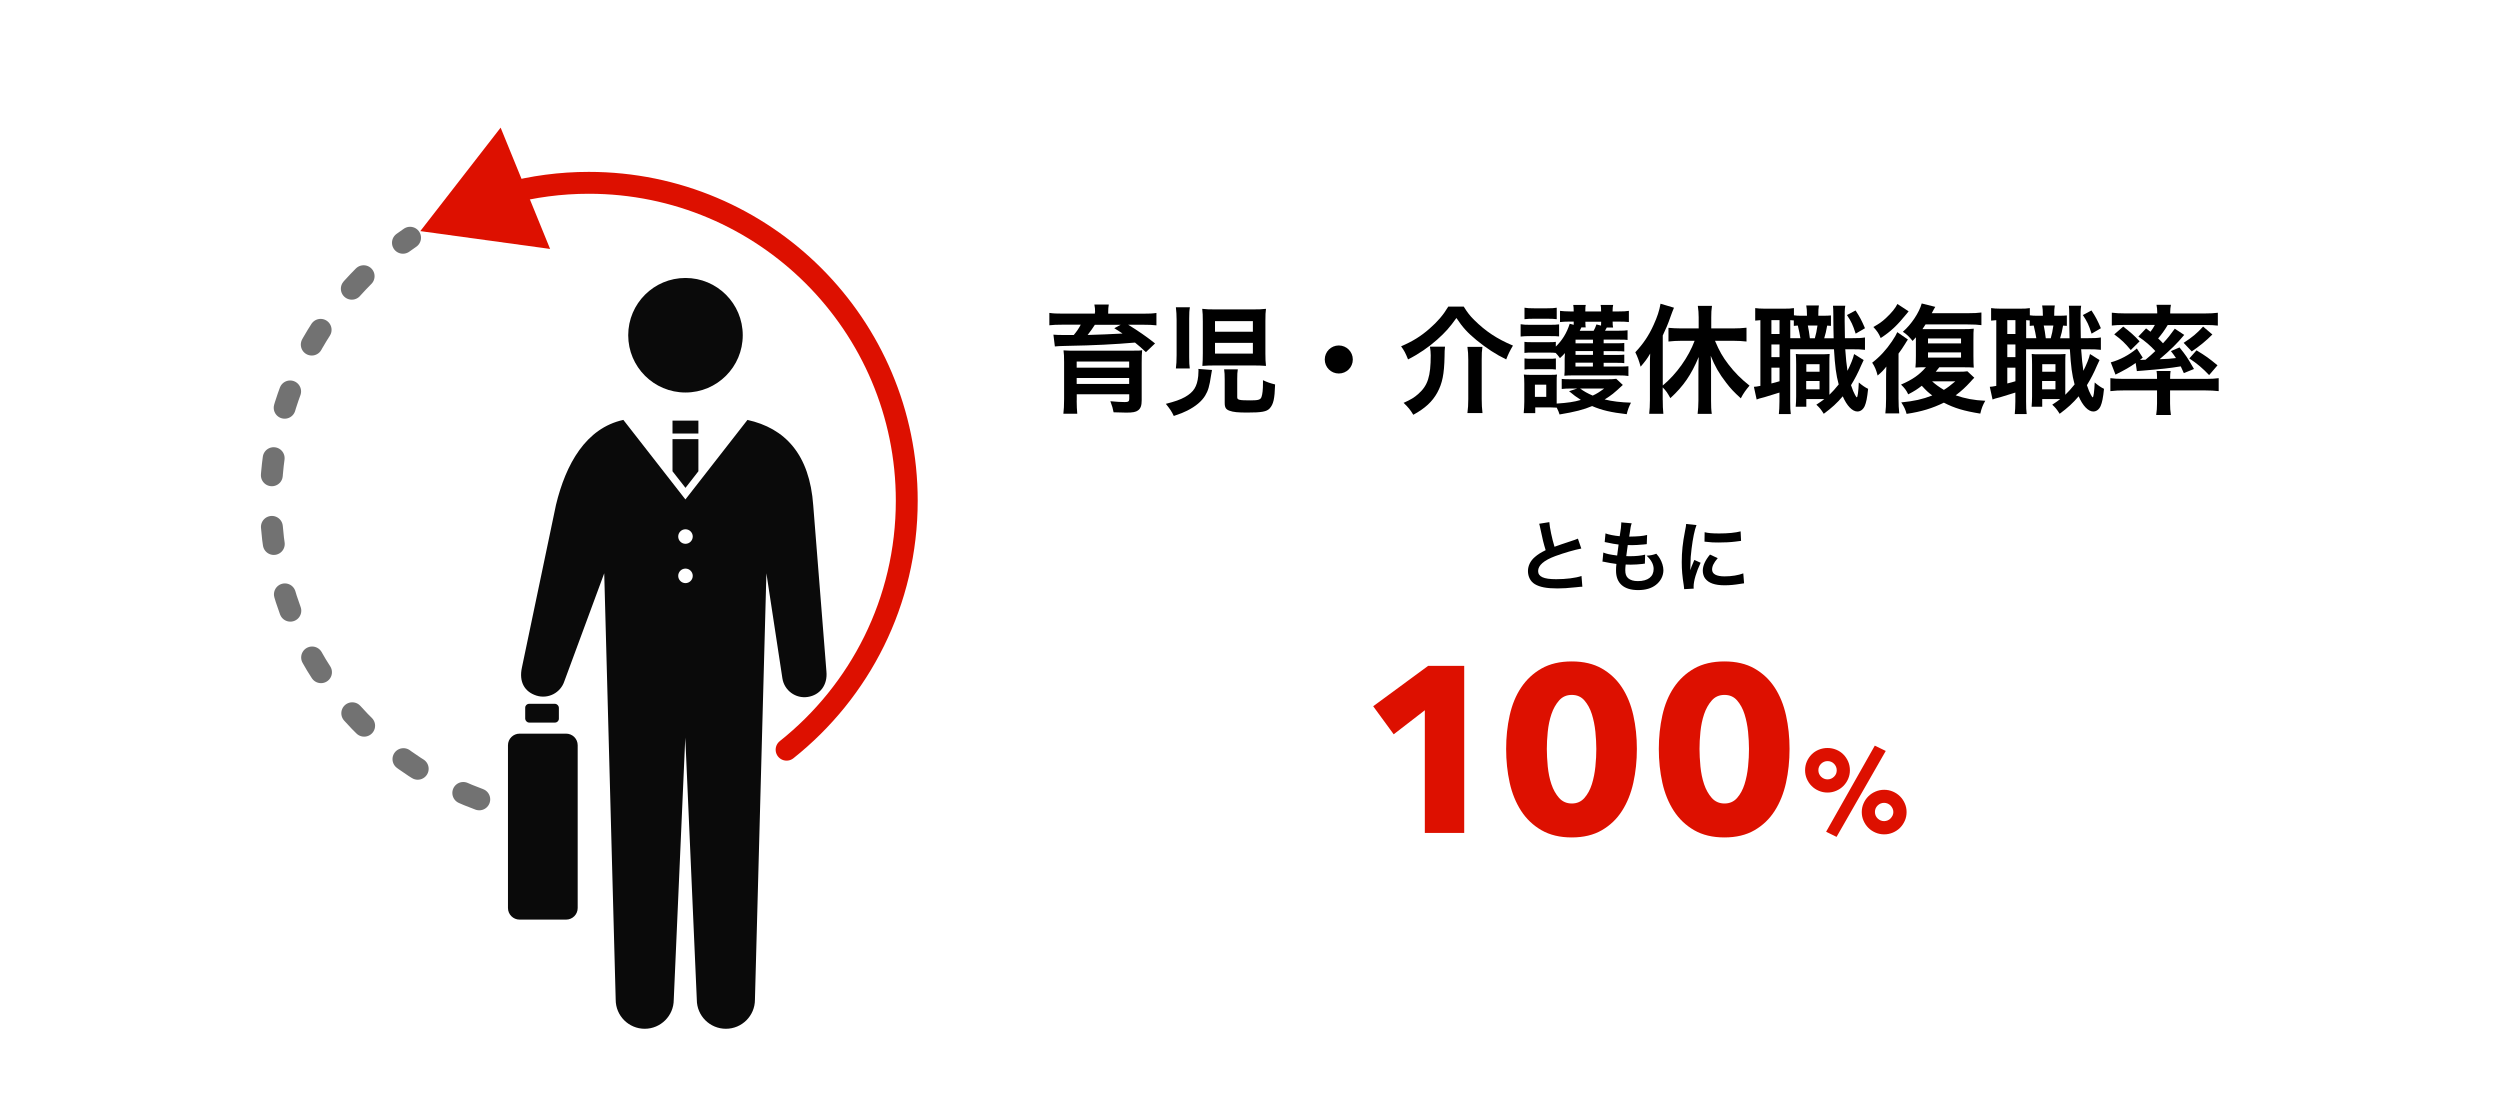 <?xml version="1.0" encoding="UTF-8"?>
<svg id="_レイヤー_2" data-name="レイヤー 2" xmlns="http://www.w3.org/2000/svg" viewBox="0 0 381.52 170.03">
  <defs>
    <style>
      .cls-1, .cls-2, .cls-3, .cls-4 {
        fill: none;
      }

      .cls-2 {
        stroke-dasharray: 2.63 7.88;
      }

      .cls-2, .cls-3 {
        stroke: #727272;
      }

      .cls-2, .cls-3, .cls-4 {
        stroke-linecap: round;
        stroke-miterlimit: 10;
        stroke-width: 3.34px;
      }

      .cls-5 {
        fill: #0a0a0a;
      }

      .cls-4 {
        stroke: #dd1000;
      }

      .cls-6 {
        fill: #dd1000;
      }
    </style>
  </defs>
  <g id="_レイヤー_1-2" data-name="レイヤー 1">
    <g>
      <rect class="cls-1" width="381.52" height="170.03"/>
      <g>
        <path class="cls-6" d="M217.44,127.11v-18.72l-4.75,3.67-3.13-4.28,8.38-6.16h5.51v25.49h-6.01Z"/>
        <path class="cls-6" d="M249.8,114.3c0,1.8-.18,3.52-.54,5.15-.36,1.63-.94,3.07-1.73,4.3-.79,1.24-1.82,2.22-3.08,2.95-1.26.73-2.79,1.1-4.59,1.1s-3.34-.37-4.61-1.1c-1.27-.73-2.31-1.72-3.11-2.95-.8-1.24-1.39-2.67-1.75-4.3-.36-1.63-.54-3.35-.54-5.15s.18-3.51.54-5.13c.36-1.62.94-3.04,1.75-4.25s1.84-2.18,3.11-2.9c1.27-.72,2.81-1.08,4.61-1.08s3.33.36,4.59,1.08c1.26.72,2.29,1.69,3.08,2.9.79,1.21,1.37,2.63,1.73,4.25.36,1.62.54,3.33.54,5.13ZM243.61,114.3c0-.79-.05-1.67-.14-2.63-.1-.96-.28-1.85-.54-2.68-.26-.83-.64-1.52-1.13-2.09s-1.13-.85-1.93-.85-1.44.28-1.94.85-.89,1.26-1.17,2.09c-.28.83-.46,1.72-.56,2.68s-.14,1.84-.14,2.63.05,1.71.14,2.68c.1.97.28,1.87.56,2.7.28.83.67,1.52,1.17,2.09.5.56,1.15.85,1.94.85s1.43-.28,1.93-.85c.49-.56.87-1.26,1.13-2.09.26-.83.44-1.73.54-2.7.1-.97.14-1.87.14-2.68Z"/>
        <path class="cls-6" d="M273.1,114.3c0,1.8-.18,3.52-.54,5.15-.36,1.63-.94,3.07-1.73,4.3-.79,1.24-1.82,2.22-3.08,2.95-1.26.73-2.79,1.1-4.59,1.1s-3.34-.37-4.61-1.1c-1.27-.73-2.31-1.72-3.11-2.95-.8-1.24-1.39-2.67-1.75-4.3-.36-1.63-.54-3.35-.54-5.15s.18-3.51.54-5.13c.36-1.62.94-3.04,1.75-4.25s1.84-2.18,3.11-2.9c1.27-.72,2.81-1.08,4.61-1.08s3.33.36,4.59,1.08c1.26.72,2.29,1.69,3.08,2.9.79,1.21,1.37,2.63,1.73,4.25.36,1.62.54,3.33.54,5.13ZM266.91,114.3c0-.79-.05-1.67-.14-2.63-.1-.96-.28-1.85-.54-2.68-.26-.83-.64-1.52-1.13-2.09s-1.13-.85-1.93-.85-1.44.28-1.94.85-.89,1.26-1.17,2.09c-.28.83-.46,1.72-.56,2.68s-.14,1.84-.14,2.63.05,1.71.14,2.68c.1.97.28,1.87.56,2.7.28.83.67,1.52,1.17,2.09.5.56,1.15.85,1.94.85s1.43-.28,1.93-.85c.49-.56.87-1.26,1.13-2.09.26-.83.44-1.73.54-2.7.1-.97.14-1.87.14-2.68Z"/>
        <path class="cls-6" d="M282.31,117.55c0,.47-.09.91-.27,1.32s-.42.77-.73,1.08c-.31.31-.67.55-1.09.73-.42.18-.86.27-1.33.27s-.91-.09-1.33-.27c-.42-.18-.78-.42-1.09-.73-.31-.31-.55-.67-.73-1.08-.18-.41-.27-.85-.27-1.32s.09-.93.27-1.34c.18-.41.42-.77.73-1.08s.67-.55,1.09-.72c.42-.17.86-.26,1.33-.26s.91.09,1.33.26c.42.17.78.41,1.09.72s.55.67.73,1.08.27.86.27,1.34ZM280.3,117.55c0-.38-.14-.71-.41-.99-.28-.28-.61-.41-.99-.41s-.71.14-.99.41c-.28.28-.41.61-.41.99s.14.71.41.98c.28.27.61.41.99.41s.71-.14.99-.41c.28-.27.41-.6.41-.98ZM280.28,127.72l-1.6-.79,7.43-13.14,1.67.81-7.51,13.12ZM290.96,123.93c0,.47-.09.91-.27,1.32-.18.41-.42.77-.73,1.08-.31.31-.67.55-1.09.73-.42.18-.87.27-1.33.27s-.91-.09-1.33-.27c-.42-.18-.78-.42-1.09-.73-.31-.31-.55-.67-.73-1.08-.18-.41-.27-.85-.27-1.32s.09-.91.27-1.32c.18-.41.42-.77.73-1.08.31-.31.67-.55,1.09-.73.42-.18.86-.27,1.33-.27s.91.09,1.33.27c.42.18.78.42,1.09.73.31.31.55.67.73,1.08.18.41.27.85.27,1.32ZM288.94,123.93c0-.19-.04-.38-.12-.55-.08-.17-.18-.32-.31-.45s-.27-.23-.44-.3c-.17-.07-.35-.11-.54-.11-.38,0-.71.14-.99.41-.28.28-.41.61-.41.99s.14.71.41.98c.28.27.61.41.99.41.19,0,.37-.04.54-.11.17-.07.32-.17.44-.3s.23-.27.31-.44c.08-.17.12-.35.12-.54Z"/>
      </g>
      <g>
        <path d="M167.12,47.66c0-.5-.02-.72-.11-1.19h2.2c-.07.38-.09.74-.09,1.17v.23h5.31c.97,0,1.46-.02,2.05-.11v1.89c-.61-.07-1.17-.09-1.93-.09h-2.38c1.42.86,2.88,1.87,4.1,2.85l-1.4,1.33c-.74-.7-1.01-.94-1.66-1.46-3.12.27-6.28.43-10.23.5-.18,0-.45.02-.77.02q-.22.02-.58.02c-.16,0-.45.02-.65.05l-.22-1.8c.68.05.76.05,1.42.05h1.69c.45-.54.76-.99,1.06-1.57h-2.85c-.83,0-1.31.02-1.94.09v-1.89c.58.09,1.1.11,2.09.11h4.86v-.22ZM164.31,61.11c0,.83.04,1.48.09,2.03h-2.12c.07-.63.11-1.26.11-2.27v-5.6c0-.85-.02-1.33-.09-1.8.43.04,1.06.05,2.04.05h8.01q1.39-.02,1.5-.02s.11-.02.23-.02c.05-.02.13-.02.22-.04-.05.52-.07,1.04-.07,1.93v5.73c0,.79-.16,1.24-.56,1.53-.34.25-.79.34-1.78.34-.4,0-.88-.02-1.95-.05-.11-.58-.2-.92-.49-1.69.94.09,1.57.13,2.21.13.52,0,.67-.11.67-.47v-.72h-8.01v.94ZM172.32,55.17h-8.01v.94h8.01v-.94ZM164.31,58.59h8.01v-.9h-8.01v.9ZM167.08,49.57c-.23.38-.7,1.04-1.1,1.55,1.46-.04,3.82-.13,5.33-.22-.45-.31-.63-.41-1.26-.81l.97-.52h-3.94Z"/>
        <path d="M184.96,56.46c-.07.32-.09.45-.14.81-.25,1.69-.45,2.36-.9,3.1-.52.86-1.44,1.64-2.75,2.3-.54.27-.97.45-2.04.81-.34-.72-.58-1.06-1.21-1.85,1.4-.36,2.18-.63,2.92-1.04,1.33-.76,1.85-1.58,2.02-3.21.02-.22.04-.63.04-.85,0-.05,0-.13-.02-.23l2.09.16ZM179.45,56.23c.07-.59.11-1.15.11-2.03v-5.37c0-.72-.04-1.31-.11-1.94h2.14c-.09.49-.11.92-.11,1.75v5.83c0,.81.02,1.31.09,1.76h-2.12ZM193.11,54c0,.79.02,1.22.09,1.84-.65-.05-1.15-.07-2.05-.07h-5.62c-.85,0-1.42.02-2.04.07.05-.59.07-1.15.07-1.93v-4.84c0-.86-.02-1.37-.09-1.94.58.07,1.06.09,2.04.09h5.6c.99,0,1.49-.02,2.09-.09-.07.5-.09.9-.09,1.87v5.01ZM185.42,50.63h5.78v-1.62h-5.78v1.62ZM185.42,53.96h5.78v-1.64h-5.78v1.64ZM188.81,60.61c0,.43.27.49,2.09.49,1.17,0,1.48-.11,1.62-.54.14-.38.22-1.1.22-2.05v-.49c.68.32,1.06.45,1.85.65-.07,2.2-.25,3.02-.83,3.66-.45.49-1.21.63-3.44.63-1.4,0-2.11-.07-2.66-.27-.58-.2-.76-.49-.76-1.21v-3.55c0-.7-.02-1.1-.09-1.57h2.09c-.07.43-.09.76-.09,1.49v2.75Z"/>
        <path d="M206.45,54.86c0,1.19-.95,2.14-2.14,2.14s-2.14-.95-2.14-2.14.96-2.14,2.14-2.14,2.14.95,2.14,2.14Z"/>
        <path d="M223.37,46.78c.61.97.94,1.39,1.6,2.05,1.75,1.73,3.47,2.88,5.92,3.91-.41.67-.76,1.39-1.03,2.11-1.62-.79-2.99-1.69-4.54-2.95-1.35-1.12-2.07-1.89-3.06-3.37-1.03,1.44-1.66,2.16-2.95,3.31-1.26,1.13-2.84,2.21-4.43,3.01-.4-.99-.56-1.3-1.06-2,1.78-.77,3.01-1.53,4.32-2.68,1.24-1.08,2.11-2.09,2.88-3.38h2.34ZM220.52,52.92c-.05.45-.07.72-.07,1.49-.05,2.68-.34,4.1-1.1,5.49-.76,1.4-1.89,2.43-3.67,3.4-.43-.72-.77-1.15-1.48-1.82,1.15-.52,1.62-.81,2.23-1.35,1.46-1.28,1.91-2.68,1.91-5.91,0-.43-.04-.83-.12-1.31h2.3ZM226.23,52.92c-.09.59-.11,1.08-.11,2v5.98c0,.81.04,1.42.12,2.14h-2.3c.09-.67.13-1.33.13-2.12v-6.01c0-.76-.04-1.39-.13-1.98h2.29Z"/>
        <path d="M232.06,49.48c.43.07.77.09,1.46.09h2.95c.74,0,1.08-.02,1.46-.07v1.84c-.38-.04-.59-.05-1.37-.05h-3.04c-.67,0-1.01.02-1.46.07v-1.87ZM247.65,58.75c-1.39,1.3-1.71,1.55-2.77,2.21,1.15.29,2.5.45,4.02.49-.31.61-.49,1.08-.65,1.76-2.38-.27-3.82-.61-5.28-1.24-1.26.54-2.67.9-4.97,1.28-.12-.4-.18-.52-.43-1.04-.4-.02-.68-.04-1.03-.04h-2.25v.88h-1.76c.05-.54.09-1.19.09-1.75v-2.75c0-.56-.02-.92-.07-1.39.38.04.67.05,1.21.05h2.77c.63,0,.83-.02,1.08-.05-.05.29-.05.54-.05,1.3v3.13c1.66-.11,2.65-.25,3.69-.56-.68-.43-1.12-.76-1.8-1.33l1.26-.41h-.9c-.61,0-1.06.02-1.48.07v-1.53c.36.04.76.05,1.48.05h5.49c.63,0,1.01-.02,1.35-.07l1.01.94ZM244.73,55.94h2.56c.65,0,.92-.02,1.22-.05v1.49c-.41-.07-.83-.09-1.46-.09h-7.08c-.52,0-.85.02-1.24.05.05-.47.05-.68.05-1.3v-1.26c0-.13.02-.58.04-.9-.25.29-.36.41-.76.77-.29-.4-.38-.5-.65-.79-.27-.04-.52-.05-1.08-.05h-2.56c-.58,0-.74,0-1.13.05v-1.69c.38.05.56.05,1.13.05h2.56c.58,0,.76,0,1.1-.05v.72c.99-.97,1.66-2.05,2.12-3.48l.61.16v-.49h-.72c-.5,0-.9.02-1.37.07v-1.71c.43.05.9.09,1.53.09h.56c0-.5-.02-.68-.07-.99h1.91c-.05.25-.07.32-.07.99h2.41c0-.58-.02-.7-.07-.99h1.91c-.07.29-.07.43-.09.99h.94c.72,0,1.13-.02,1.55-.09v1.71c-.41-.05-.88-.07-1.53-.07h-.95c0,.47.02.63.07.9h-.96c-.13.23-.18.32-.27.49h2.07c.72,0,1.01-.02,1.37-.07v1.48c-.36-.05-.56-.05-1.33-.05h-2.32v.56h2c.65,0,.88-.02,1.15-.05v1.3c-.31-.04-.56-.05-1.15-.05h-2v.58h1.98c.65,0,.92-.02,1.17-.05v1.3c-.25-.04-.56-.05-1.17-.05h-1.98v.59ZM232.65,46.96c.43.07.76.09,1.46.09h2c.7,0,1.01-.02,1.46-.09v1.75c-.41-.05-.81-.07-1.46-.07h-2c-.63,0-1.01.02-1.46.07v-1.75ZM232.65,54.7c.38.05.56.05,1.13.05h2.54c.59,0,.77,0,1.12-.05v1.69c-.4-.05-.54-.05-1.13-.05h-2.54c-.54,0-.74,0-1.12.05v-1.69ZM234.24,60.57h1.73v-1.87h-1.73v1.87ZM243.1,51.84h-2.66v.56h2.66v-.56ZM243.1,53.58h-2.66v.58h2.66v-.58ZM240.43,55.35v.59h2.66v-.59h-2.66ZM241.33,49.96q-.05.13-.25.52h2.12c.18-.31.31-.61.43-.97l.7.18c.02-.25.02-.34.02-.59h-2.41c0,.5.02.63.05.86h-.67ZM241.13,59.29c.56.41,1.13.74,1.93,1.08.63-.29.99-.52,1.75-1.08h-3.67Z"/>
        <path d="M253.75,61.06c0,.77.02,1.44.09,2.09h-2.16c.07-.68.11-1.22.11-2.11v-5.06c0-.9,0-1.28.04-2.02-.5.85-.79,1.22-1.46,2-.23-.88-.47-1.51-.81-2.2,1.22-1.3,2.07-2.56,2.81-4.21.54-1.19.85-2.11,1.04-3.2l2.05.61c-.22.54-.31.76-.5,1.3-.45,1.3-.69,1.82-1.21,2.94v7.63c2.11-1.75,3.94-4.34,4.86-6.82h-2.05c-.63,0-1.35.04-1.94.11v-2.09c.54.05,1.24.09,1.94.09h2.67v-1.69c0-.61-.04-1.15-.13-1.75h2.16c-.09.58-.11,1.1-.11,1.75v1.69h3.35c.72,0,1.44-.04,2.03-.11v2.11c-.58-.07-1.28-.11-1.98-.11h-2.83c.7,1.64,1.15,2.41,2.05,3.6.95,1.24,1.94,2.23,3.22,3.24-.59.7-.92,1.15-1.33,1.94-1.08-.99-1.57-1.51-2.23-2.38-1.1-1.42-1.73-2.54-2.36-4.11.04.58.05,1.06.05,1.82v5.02c0,.83.02,1.4.11,2.02h-2.16c.07-.61.12-1.33.12-2v-4.79c0-.59.02-1.3.04-1.89-1.12,2.7-2.32,4.45-4.32,6.28-.47-.85-.68-1.15-1.17-1.64v1.93Z"/>
        <path d="M279.42,49.73q-.41-.04-.58-.04c-.12.74-.27,1.35-.45,1.93h1.44q-.04-1.26-.05-3.66c0-.72-.02-.88-.05-1.3h1.87c-.09.63-.09.92-.09,2.29,0,.63.02,2.12.04,2.66h1.04c1.08,0,1.44-.02,2.02-.11v1.89c-.67-.07-.95-.09-2.02-.09h-.99c.09,1.4.2,2.36.34,3.29.47-.92.9-1.98,1.01-2.56l1.46.92c-.11.22-.25.54-.4.86-.4.97-1.01,2.14-1.53,2.97.25.74.4,1.1.61,1.48.16.29.23.38.27.38.13,0,.25-.85.31-2.27.47.41.97.76,1.42.97-.14,1.39-.29,2.09-.52,2.63-.25.54-.65.83-1.12.83-.76,0-1.6-.86-2.23-2.32-.9,1.06-1.66,1.75-2.9,2.67-.45-.72-.63-.92-1.13-1.39.63-.41.86-.58,1.22-.86h-2.75v1.17h-1.62c.04-.52.07-.97.07-1.57v-4.88c0-.79-.02-1.01-.05-1.6.31.04.5.05,1.13.05h2.86c.52,0,.76-.02,1.17-.05-.04.41-.04.68-.04,1.6v4.63c.5-.49.92-.95,1.42-1.58-.4-1.49-.56-2.75-.72-5.37h-6.68v7.98c0,.94.02,1.39.09,1.91h-1.82c.05-.52.09-1.08.09-1.93v-1.35c-.79.25-1.64.52-2.27.7-.85.22-.9.23-1.21.36l-.42-1.94c.2,0,.47-.04.99-.14v-10.03c-.38.02-.54.04-.79.07v-1.91c.38.05.79.09,1.51.09h2.83c.77,0,1.15-.02,1.57-.09v1.1c.36.05.65.07,1.12.07h.87v-.11c0-.72-.04-1.04-.11-1.46h1.93c-.07.41-.09.76-.09,1.46v.11h.65c.65,0,.92-.02,1.28-.05v1.58ZM270.33,50.97h1.24v-2.11h-1.24v2.11ZM270.33,54.5h1.24v-1.93h-1.24v1.93ZM270.33,58.52c.59-.14.76-.2,1.24-.34v-2.07h-1.24v2.41ZM274.76,51.62c-.09-.54-.22-1.21-.4-1.94-.27.02-.34.02-.61.05v-.83c-.25-.02-.32-.02-.54-.04v2.75h1.55ZM275.64,59.42h2.04v-1.28h-2.04v1.28ZM275.66,56.73h2.02v-1.15h-2.02v1.15ZM275.89,49.68c.11.52.22,1.17.31,1.94h.76c.16-.56.31-1.22.4-1.94h-1.46ZM283.17,47.37c.65.99.95,1.57,1.44,2.72l-1.42.83c-.41-1.3-.68-1.87-1.33-2.84l1.31-.7Z"/>
        <path d="M289.73,60.8c0,.9.04,1.64.11,2.29h-2.12c.07-.59.11-1.35.11-2.25v-2.99c0-.65,0-.9.04-1.91-.45.58-.74.88-1.33,1.37-.2-.79-.41-1.33-.83-1.96,1.17-.9,2.14-1.96,3.02-3.26.4-.58.7-1.12.81-1.4l1.62,1.12q-.14.18-.27.41s-.07.11-.13.22q-.05.07-.2.31c-.2.32-.4.63-.83,1.21v6.86ZM291.28,47.5c-.11.14-.14.18-.29.36-1.48,1.82-2.41,2.7-3.98,3.73-.29-.68-.52-1.04-1.12-1.69.88-.49,1.28-.77,1.89-1.33.92-.85,1.49-1.57,1.78-2.18l1.71,1.12ZM301.29,57.65c-.27.27-.34.34-.59.63-.74.81-1.37,1.39-2.25,2.05,1.46.5,2.83.76,4.52.83-.38.65-.58,1.17-.76,1.96-2.49-.4-3.94-.83-5.56-1.67-1.77.86-3.4,1.37-5.69,1.71-.16-.63-.38-1.1-.81-1.75,1.98-.2,3.21-.47,4.73-1.06-.63-.47-.92-.74-1.6-1.48-.67.52-1.08.79-2.07,1.31-.29-.63-.58-.99-1.1-1.49,1.76-.76,2.79-1.48,3.8-2.65-.88,0-1.19.02-1.6.05.05-.4.07-.94.07-1.76v-2.86c-.18.2-.25.29-.5.56-.56-.68-.87-.99-1.49-1.4,1.3-1.12,2.5-2.94,2.88-4.32l2.07.52c-.16.25-.23.38-.54.97h5.38c1.06,0,1.71-.04,2.2-.11v1.93c-.45-.07-1.22-.11-2.14-.11h-6.39c-.18.29-.25.4-.47.72h6.07c.97,0,1.28-.02,1.76-.07-.04.38-.05.72-.05,1.78v2.36c0,.95.02,1.35.05,1.8-.45-.04-.79-.05-1.55-.05h-3.71c-.23.31-.31.41-.54.68h3.44c.68,0,1.06-.02,1.39-.07l1.06.99ZM294.23,52.41h5.04v-.76h-5.04v.76ZM294.23,54.57h5.04v-.79h-5.04v.79ZM294.85,58.19c.49.45,1.03.85,1.8,1.31.59-.36.99-.67,1.75-1.31h-3.55Z"/>
        <path d="M315.42,49.73q-.41-.04-.58-.04c-.12.74-.27,1.35-.45,1.93h1.44q-.04-1.26-.05-3.66c0-.72-.02-.88-.05-1.3h1.87c-.09.63-.09.92-.09,2.29,0,.63.02,2.12.04,2.66h1.04c1.08,0,1.44-.02,2.02-.11v1.89c-.67-.07-.95-.09-2.02-.09h-.99c.09,1.4.2,2.36.34,3.29.47-.92.9-1.98,1.01-2.56l1.46.92c-.11.22-.25.54-.4.86-.4.97-1.01,2.14-1.53,2.97.25.74.4,1.1.61,1.48.16.29.23.38.27.38.13,0,.25-.85.31-2.27.47.41.97.76,1.42.97-.14,1.39-.29,2.09-.52,2.63-.25.54-.65.83-1.12.83-.76,0-1.6-.86-2.23-2.32-.9,1.06-1.66,1.75-2.9,2.67-.45-.72-.63-.92-1.13-1.39.63-.41.86-.58,1.22-.86h-2.75v1.17h-1.62c.04-.52.07-.97.07-1.57v-4.88c0-.79-.02-1.01-.05-1.6.31.04.5.05,1.13.05h2.86c.52,0,.76-.02,1.17-.05-.04.41-.04.68-.04,1.6v4.63c.5-.49.92-.95,1.42-1.58-.4-1.49-.56-2.75-.72-5.37h-6.68v7.98c0,.94.02,1.39.09,1.91h-1.82c.05-.52.09-1.08.09-1.93v-1.35c-.79.25-1.64.52-2.27.7-.85.22-.9.23-1.21.36l-.42-1.94c.2,0,.47-.04.99-.14v-10.03c-.38.02-.54.04-.79.07v-1.91c.38.05.79.09,1.51.09h2.83c.77,0,1.15-.02,1.57-.09v1.1c.36.05.65.07,1.12.07h.87v-.11c0-.72-.04-1.04-.11-1.46h1.93c-.07.41-.09.76-.09,1.46v.11h.65c.65,0,.92-.02,1.28-.05v1.58ZM306.33,50.97h1.24v-2.11h-1.24v2.11ZM306.33,54.5h1.24v-1.93h-1.24v1.93ZM306.33,58.52c.59-.14.76-.2,1.24-.34v-2.07h-1.24v2.41ZM310.76,51.62c-.09-.54-.22-1.21-.4-1.94-.27.02-.34.02-.61.05v-.83c-.25-.02-.32-.02-.54-.04v2.75h1.55ZM311.64,59.42h2.04v-1.28h-2.04v1.28ZM311.66,56.73h2.02v-1.15h-2.02v1.15ZM311.89,49.68c.11.52.22,1.17.31,1.94h.76c.16-.56.31-1.22.4-1.94h-1.46ZM319.17,47.37c.65.99.95,1.57,1.44,2.72l-1.42.83c-.41-1.3-.68-1.87-1.33-2.84l1.31-.7Z"/>
        <path d="M324.17,59.58c-.81,0-1.31.02-2.11.11v-1.98c.45.07,1.17.11,1.93.11h5.19v-.14c0-.45-.02-.81-.07-1.06h2.14c-.05.27-.07.63-.07,1.06v.14h5.56c.74,0,1.33-.04,1.85-.11v1.98c-.61-.07-1.31-.11-2.11-.11h-5.31v2c0,.7.04,1.17.13,1.75h-2.25c.09-.59.13-1.08.13-1.75v-2h-5ZM327.5,50.11c.32.23.41.31.68.52.32-.43.45-.63.67-1.04h-4.72c-.77,0-1.28.02-1.85.09v-1.96c.59.07,1.19.11,2.12.11h4.81v-.18c0-.43-.04-.76-.11-1.13h2.2c-.07.4-.11.68-.11,1.12v.2h5.13c.95,0,1.57-.04,2.14-.11v1.96c-.58-.07-1.08-.09-1.87-.09h-5.78c-.52.86-.85,1.31-1.46,2.05.36.32.43.41.74.74.79-.86,1.12-1.28,1.8-2.23l1.44.95c-1.08,1.3-2.12,2.32-3.76,3.71,1.31-.05,1.67-.07,2.5-.18-.25-.38-.38-.56-.77-1.06l1.31-.56c.99,1.24,1.12,1.4,2.21,3.29l-1.55.63c-.23-.54-.32-.72-.47-1.03-1.78.29-2.92.41-5.82.65-.41.02-.72.05-.88.07l-.18-1.24c-.88.63-1.6,1.04-3.08,1.78l-.72-1.87c1.4-.38,2.79-1.12,3.98-2.12l.9,1.4-.43.34h.2s.52-.02.65-.02c.67-.56.96-.81,1.5-1.33-.74-.81-1.53-1.49-2.59-2.21l1.17-1.24ZM324.02,49.84c1.03.79,1.73,1.4,2.5,2.25l-1.35,1.33c-.86-1.04-1.4-1.57-2.52-2.39l1.37-1.19ZM337.63,51.04c-1.01,1.01-1.89,1.73-3.15,2.59l-1.24-1.31c1.33-.86,2.04-1.46,2.97-2.48l1.42,1.21ZM335.2,53.46c1.48.9,1.87,1.19,3.21,2.29l-1.28,1.49c-.99-1.04-1.8-1.73-3.02-2.54l1.1-1.24Z"/>
      </g>
      <g>
        <path d="M236.44,79.69c.05.8.41,2.53.79,3.75q.78-.29,3.11-1.06c.22-.07.28-.1.46-.18l.52,1.51c-1.04.2-2.62.66-3.96,1.15-1.75.65-2.63,1.42-2.63,2.28s.82,1.25,2.75,1.25c1.5,0,2.97-.18,3.87-.49l.13,1.64c-.26,0-.32.01-.97.08-1.3.13-1.97.18-2.81.18-1.67,0-2.71-.2-3.48-.66-.66-.4-1.04-1.14-1.04-2,0-.8.38-1.57,1.07-2.15.47-.4.85-.64,1.63-1.03-.3-.97-.5-1.77-.8-3.25-.12-.58-.13-.6-.19-.78l1.56-.25Z"/>
        <path d="M244.68,84.32c.55.22.89.29,2.11.46.05-.43.16-1.24.22-1.68-.71-.1-.9-.12-1.71-.3-.17-.04-.23-.05-.41-.08l.12-1.32c.5.19,1.36.36,2.17.43.17-1.01.24-1.63.24-1.99,0-.04,0-.06-.01-.12l1.6.14c-.13.37-.17.55-.38,2.03,1.35-.02,2.05-.08,2.73-.25l-.05,1.4c-.16.01-.22.02-.48.05-.86.07-1.25.1-1.68.1-.12,0-.23,0-.74-.01-.12.88-.16,1.12-.23,1.69.36.01.46.01.59.01.85,0,1.71-.08,2.29-.24l-.04,1.38c-.12,0-.16,0-.36.04-.53.06-1.24.11-1.8.11-.19,0-.3,0-.77-.02-.04.32-.06.64-.06.85,0,.59.13.96.44,1.24.35.3.83.44,1.49.44,1.52,0,2.4-.67,2.4-1.85,0-.7-.36-1.37-1.08-2.03.67-.05.92-.1,1.49-.3.3.35.43.53.56.76.31.53.52,1.21.52,1.76,0,.85-.42,1.68-1.15,2.24-.68.53-1.58.79-2.71.79-2.18,0-3.37-1.04-3.37-2.97,0-.31.01-.61.06-1.02-.72-.1-1.19-.17-1.67-.28-.25-.06-.29-.06-.46-.07l.13-1.38Z"/>
        <path d="M257.02,89.92c-.01-.22-.02-.29-.06-.56-.23-1.45-.31-2.37-.31-3.59,0-1.55.14-2.91.49-4.69.13-.67.16-.79.18-1.12l1.58.17c-.29.71-.56,2.05-.75,3.59-.12.9-.17,1.61-.18,2.65,0,.26-.01.36-.02.66.13-.42.16-.5.62-1.58l.96.43c-.66,1.39-1.07,2.78-1.07,3.63,0,.07,0,.17.01.32l-1.45.08ZM262.13,85.19c-.6.7-.85,1.21-.85,1.73,0,.68.66,1.04,1.91,1.04,1.06,0,2.1-.17,2.85-.46l.12,1.52c-.17.01-.22.02-.49.07-.96.16-1.69.23-2.48.23-1.49,0-2.45-.34-2.97-1.04-.23-.3-.36-.74-.36-1.18,0-.78.36-1.58,1.1-2.47l1.18.55ZM260.15,81.22c.54.14,1.17.19,2.22.19,1.33,0,2.47-.11,3.26-.32l.07,1.45c-.1.01-.28.04-.85.11-.77.1-1.68.14-2.57.14s-.89,0-2.16-.13l.02-1.44Z"/>
      </g>
      <g>
        <g>
          <path class="cls-4" d="M77.34,29.53c4-1.06,8.19-1.63,12.52-1.63,26.8,0,48.52,21.72,48.52,48.52,0,15.39-7.16,29.1-18.34,37.99"/>
          <polygon class="cls-6" points="83.95 37.99 64.14 35.27 76.4 19.48 83.95 37.99"/>
        </g>
        <g>
          <path class="cls-3" d="M82.05,124.32c-.44-.07-.88-.15-1.32-.23"/>
          <path class="cls-2" d="M73.14,121.99c-18.56-6.81-31.81-24.64-31.81-45.57,0-14.79,6.62-28.04,17.05-36.94"/>
          <path class="cls-3" d="M61.49,37.05c.36-.26.73-.52,1.09-.77"/>
        </g>
        <g>
          <rect class="cls-5" x="80.15" y="107.41" width="5.14" height="2.86" rx=".59" ry=".59"/>
          <path class="cls-5" d="M113.35,51.16c0,4.83-3.91,8.74-8.74,8.74s-8.74-3.91-8.74-8.74,3.91-8.74,8.74-8.74,8.74,3.91,8.74,8.74Z"/>
          <g>
            <rect class="cls-5" x="102.63" y="64.19" width="3.95" height="1.97"/>
            <polygon class="cls-5" points="104.61 74.45 106.58 71.92 106.58 67.02 102.63 67.02 102.63 71.92 104.61 74.45"/>
            <path class="cls-5" d="M114.07,64.08l-9.47,12.14-9.47-12.14c-5.73,1.25-8.78,6.75-10.28,12.96l-5.2,24.83c-.48,2.2.41,3.7,2.2,4.28,1.79.57,3.7-.41,4.28-2.2l6.08-16.46,1.75,65.08c0,2.45,1.99,4.43,4.43,4.43s4.43-1.99,4.43-4.43l1.76-40.01,1.76,40.01c0,2.45,1.99,4.43,4.44,4.43s4.43-1.99,4.43-4.43l1.75-65.08,2.44,16.03c.29,1.86,2.03,3.13,3.88,2.84,1.86-.29,3.04-1.82,2.84-3.89l-2.01-25.31c-.55-7.86-4.33-11.82-10.06-13.08ZM104.61,88.99c-.61,0-1.11-.5-1.11-1.11s.5-1.11,1.11-1.11,1.11.5,1.11,1.11-.5,1.11-1.11,1.11ZM104.61,82.99c-.61,0-1.11-.5-1.11-1.11s.5-1.11,1.11-1.11,1.11.5,1.11,1.11-.5,1.11-1.11,1.11Z"/>
          </g>
          <path class="cls-5" d="M79.29,111.96h7.1c.98,0,1.77.79,1.77,1.77v24.84c0,.98-.79,1.77-1.77,1.77h-7.1c-.98,0-1.77-.8-1.77-1.77v-24.84c0-.98.8-1.77,1.77-1.77Z"/>
        </g>
      </g>
    </g>
  </g>
</svg>